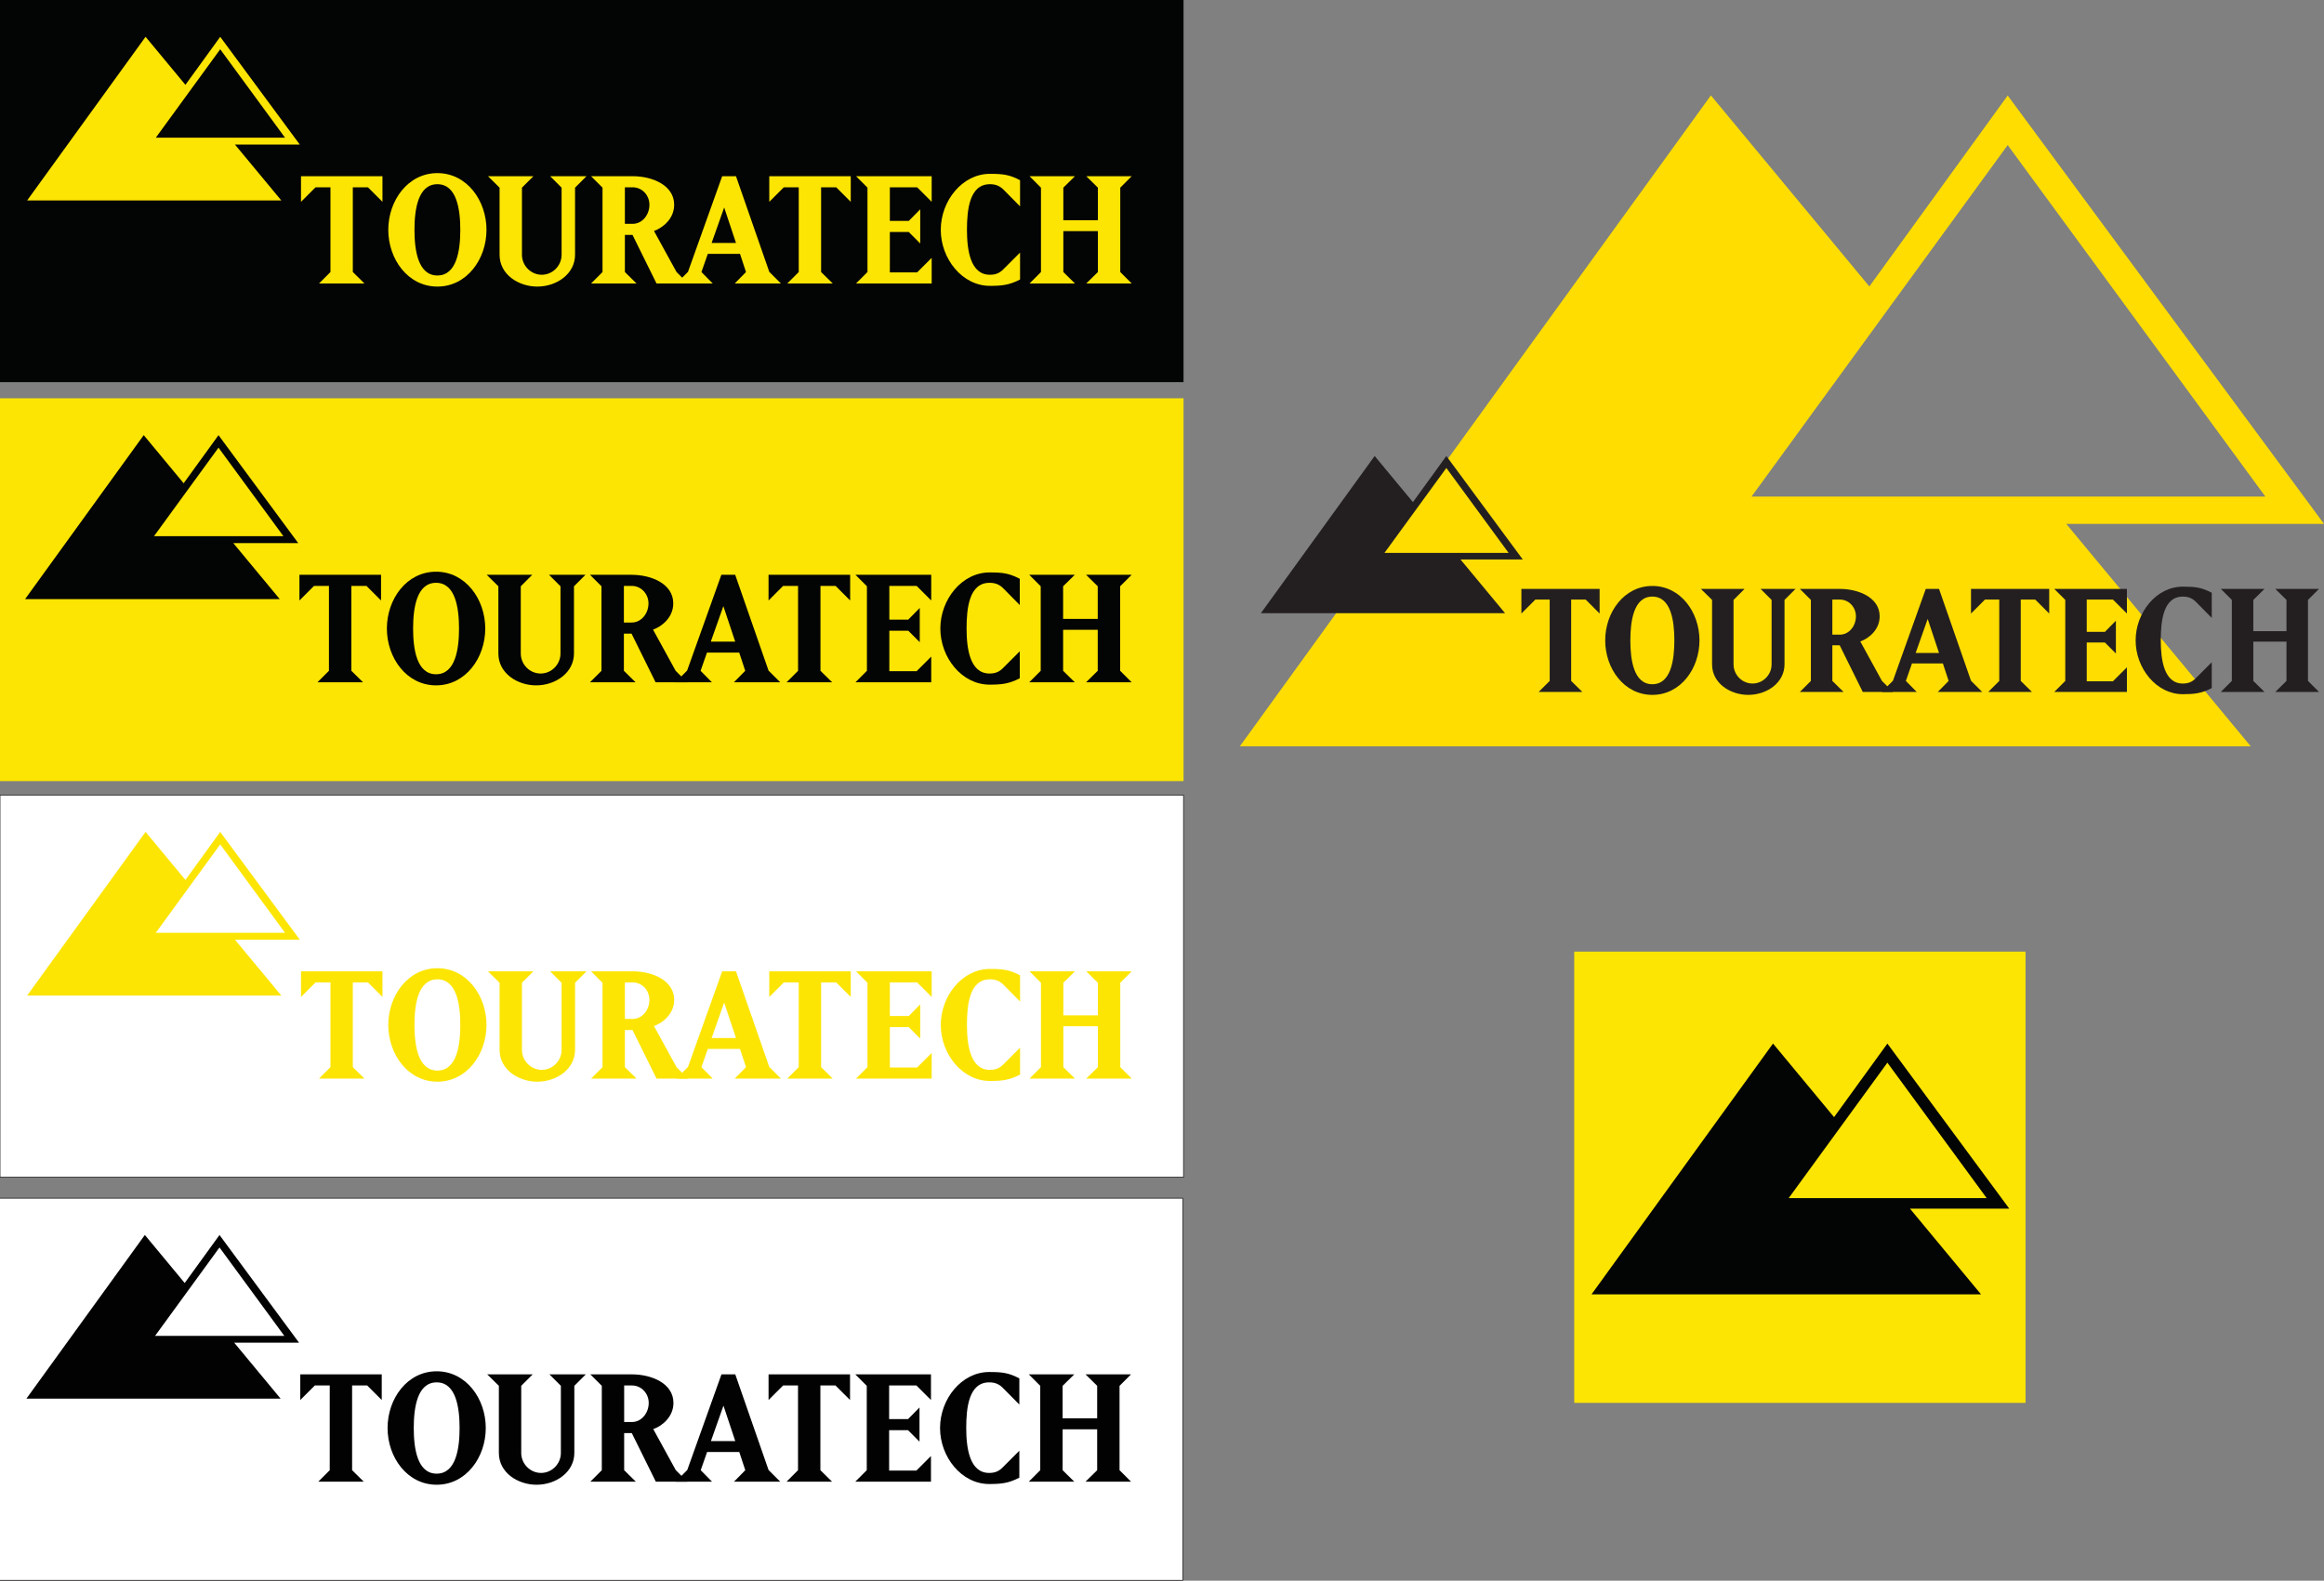 <?xml version="1.0" encoding="UTF-8"?>
<svg xmlns="http://www.w3.org/2000/svg" xmlns:xlink="http://www.w3.org/1999/xlink" width="1570.87pt" height="1068.6pt" viewBox="0 0 1570.87 1068.6" version="1.1">
<rect x="0" y="0" width="1570.87" height="1068.6" fill="#808080" stroke="none"/>
<defs>
<clipPath id="clip1">
  <path d="M 0 810 L 800 810 L 800 1068.602 L 0 1068.602 Z M 0 810 "/>
</clipPath>
<clipPath id="clip2">
  <path d="M 0 809 L 800 809 L 800 1068.602 L 0 1068.602 Z M 0 809 "/>
</clipPath>
<clipPath id="clip3">
  <path d="M 838 64 L 1570.871 64 L 1570.871 505 L 838 505 Z M 838 64 "/>
</clipPath>
</defs>
<g id="surface1">
<path style=" stroke:none;fill-rule:nonzero;fill:rgb(98.799%,89.799%,1.199%);fill-opacity:1;" d="M 0 528.055 L 800 528.055 L 800 269.258 L 0 269.258 Z M 0 528.055 "/>
<path style=" stroke:none;fill-rule:evenodd;fill:rgb(1.199%,1.599%,1.599%);fill-opacity:1;" d="M 245.367 461.242 L 214.586 461.242 L 222.348 453.484 L 222.348 396.098 L 212.246 396.098 L 202.395 405.949 L 202.395 388.586 L 257.562 388.586 L 257.562 405.949 L 247.711 396.098 L 237.492 396.098 L 237.492 453.484 "/>
<path style=" stroke:none;fill-rule:evenodd;fill:rgb(1.199%,1.599%,1.599%);fill-opacity:1;" d="M 294.754 386.492 C 314.699 386.492 328 405.086 328 424.91 C 328 444.734 314.699 463.332 294.754 463.332 C 274.801 463.332 261.504 444.734 261.504 424.91 C 261.504 405.086 274.801 386.492 294.754 386.492 M 310.27 424.91 C 310.27 411.242 307.926 394.004 294.754 394.004 C 281.57 394.004 279.234 411.242 279.234 424.91 C 279.234 438.582 281.57 455.82 294.754 455.82 C 307.926 455.82 310.27 438.582 310.27 424.91 "/>
<path style=" stroke:none;fill-rule:evenodd;fill:rgb(1.199%,1.599%,1.599%);fill-opacity:1;" d="M 336.863 396.344 L 328.98 388.586 L 359.77 388.586 L 352.012 396.344 L 352.012 441.781 C 352.012 449.172 358.047 455.328 365.43 455.328 C 372.82 455.328 378.855 449.172 378.855 441.781 L 378.855 396.344 L 371.098 388.586 L 395.727 388.586 L 387.969 396.344 L 387.969 441.781 C 387.969 454.59 375.773 463.332 362.352 463.332 C 349.918 463.332 336.863 455.328 336.863 441.781 "/>
<path style=" stroke:none;fill-rule:evenodd;fill:rgb(1.199%,1.599%,1.599%);fill-opacity:1;" d="M 464.438 461.242 L 443.137 461.242 L 426.883 428.359 L 421.711 428.359 L 421.711 453.484 L 429.59 461.242 L 398.805 461.242 L 406.562 453.484 L 406.562 396.344 L 398.805 388.586 L 427.004 388.586 C 440.184 388.586 455.082 394.617 455.082 407.918 C 455.082 417.645 447.078 423.68 441.414 425.652 L 456.684 453.484 Z M 421.711 420.848 L 427.004 420.848 C 433.531 420.848 438.336 414.691 438.336 407.918 C 438.336 401.516 433.41 396.098 427.004 396.098 L 421.711 396.098 "/>
<path style=" stroke:none;fill-rule:evenodd;fill:rgb(1.199%,1.599%,1.599%);fill-opacity:1;" d="M 456.559 461.242 L 464.438 453.359 L 487.59 388.586 L 496.945 388.586 L 519.484 453.359 L 527.367 461.242 L 496.09 461.242 L 503.723 453.484 L 499.66 441.172 L 477.863 441.172 L 473.551 453.484 L 481.188 461.242 Z M 496.945 433.781 L 488.945 409.77 L 480.449 433.781 "/>
<path style=" stroke:none;fill-rule:evenodd;fill:rgb(1.199%,1.599%,1.599%);fill-opacity:1;" d="M 562.461 461.242 L 531.676 461.242 L 539.434 453.484 L 539.434 396.098 L 529.336 396.098 L 519.484 405.949 L 519.484 388.586 L 574.652 388.586 L 574.652 405.949 L 564.797 396.098 L 554.578 396.098 L 554.578 453.484 "/>
<path style=" stroke:none;fill-rule:evenodd;fill:rgb(1.199%,1.599%,1.599%);fill-opacity:1;" d="M 578.223 461.242 L 585.98 453.484 L 585.98 396.344 L 578.223 388.586 L 629.453 388.586 L 629.453 405.949 L 619.602 396.098 L 601.129 396.098 L 601.129 418.879 L 613.934 418.879 L 621.691 411 L 621.691 434.148 L 613.934 426.387 L 601.129 426.387 L 601.129 453.73 L 619.602 453.73 L 629.453 443.879 L 629.453 461.242 "/>
<path style=" stroke:none;fill-rule:evenodd;fill:rgb(1.199%,1.599%,1.599%);fill-opacity:1;" d="M 689.297 391.297 L 689.297 409.027 L 677.848 397.453 C 675.258 394.988 672.551 394.004 668.855 394.004 C 655.066 394.004 653.34 411.242 653.34 424.91 C 653.34 438.336 655.555 455.328 668.855 455.328 C 672.551 455.328 675.258 454.344 677.848 451.758 L 689.297 440.305 L 689.297 458.531 C 682.027 462.348 676.859 462.844 668.855 462.844 C 650.137 462.844 635.605 444.492 635.605 424.91 C 635.605 405.336 650.137 386.988 668.855 386.988 C 677.602 386.988 682.027 387.477 689.297 391.297 "/>
<path style=" stroke:none;fill-rule:evenodd;fill:rgb(1.199%,1.599%,1.599%);fill-opacity:1;" d="M 718.602 425.777 L 718.602 453.484 L 726.48 461.242 L 695.699 461.242 L 703.453 453.484 L 703.453 396.344 L 695.699 388.586 L 726.48 388.586 L 718.602 396.344 L 718.602 418.387 L 741.996 418.387 L 741.996 396.344 L 734.121 388.586 L 764.906 388.586 L 757.145 396.344 L 757.145 453.484 L 764.906 461.242 L 734.121 461.242 L 741.996 453.484 L 741.996 425.777 "/>
<path style=" stroke:none;fill-rule:evenodd;fill:rgb(1.199%,1.599%,1.599%);fill-opacity:1;" d="M 201.566 367.145 L 157.672 367.145 L 189.086 405.027 L 16.941 405.027 L 97.152 294.168 L 124.137 326.707 L 147.699 294.188 Z M 191.578 362.492 L 104.078 362.492 L 147.699 302.629 "/>
<path style=" stroke:none;fill-rule:evenodd;fill:rgb(1.199%,1.599%,1.599%);fill-opacity:1;" d="M 0 258.34 L 800 258.34 L 800 0 L 0 0 Z M 0 258.34 "/>
<path style=" stroke:none;fill-rule:evenodd;fill:rgb(98.799%,89.799%,1.199%);fill-opacity:1;" d="M 246.352 191.645 L 215.621 191.645 L 223.367 183.902 L 223.367 126.621 L 213.285 126.621 L 203.453 136.453 L 203.453 119.121 L 258.52 119.121 L 258.52 136.453 L 248.688 126.621 L 238.484 126.621 L 238.484 183.902 "/>
<path style=" stroke:none;fill-rule:evenodd;fill:rgb(98.799%,89.799%,1.199%);fill-opacity:1;" d="M 295.645 117.031 C 315.559 117.031 328.836 135.59 328.836 155.383 C 328.836 175.172 315.559 193.734 295.645 193.734 C 275.73 193.734 262.453 175.172 262.453 155.383 C 262.453 135.59 275.73 117.031 295.645 117.031 M 311.133 155.383 C 311.133 141.738 308.797 124.531 295.645 124.531 C 282.488 124.531 280.156 141.738 280.156 155.383 C 280.156 169.027 282.488 186.234 295.645 186.234 C 308.797 186.234 311.133 169.027 311.133 155.383 "/>
<path style=" stroke:none;fill-rule:evenodd;fill:rgb(98.799%,89.799%,1.199%);fill-opacity:1;" d="M 337.684 126.863 L 329.816 119.117 L 360.547 119.117 L 352.805 126.863 L 352.805 172.223 C 352.805 179.598 358.828 185.746 366.199 185.746 C 373.578 185.746 379.598 179.598 379.598 172.223 L 379.598 126.863 L 371.855 119.117 L 396.441 119.117 L 388.699 126.863 L 388.699 172.223 C 388.699 185.008 376.523 193.734 363.129 193.734 C 350.715 193.734 337.684 185.746 337.684 172.223 "/>
<path style=" stroke:none;fill-rule:evenodd;fill:rgb(98.799%,89.799%,1.199%);fill-opacity:1;" d="M 465.031 191.645 L 443.766 191.645 L 427.543 158.824 L 422.379 158.824 L 422.379 183.902 L 430.246 191.645 L 399.516 191.645 L 407.262 183.902 L 407.262 126.863 L 399.516 119.121 L 427.664 119.121 C 440.816 119.121 455.691 125.145 455.691 138.418 C 455.691 148.129 447.703 154.152 442.051 156.121 L 457.289 183.902 Z M 422.379 151.324 L 427.664 151.324 C 434.18 151.324 438.973 145.18 438.973 138.418 C 438.973 132.027 434.059 126.621 427.664 126.621 L 422.379 126.621 "/>
<path style=" stroke:none;fill-rule:evenodd;fill:rgb(98.799%,89.799%,1.199%);fill-opacity:1;" d="M 457.168 191.645 L 465.031 183.777 L 488.145 119.121 L 497.48 119.121 L 519.98 183.777 L 527.848 191.645 L 496.625 191.645 L 504.246 183.902 L 500.191 171.609 L 478.434 171.609 L 474.129 183.902 L 481.75 191.645 Z M 497.48 164.234 L 489.496 140.266 L 481.016 164.234 "/>
<path style=" stroke:none;fill-rule:evenodd;fill:rgb(98.799%,89.799%,1.199%);fill-opacity:1;" d="M 562.883 191.645 L 532.152 191.645 L 539.895 183.902 L 539.895 126.621 L 529.816 126.621 L 519.98 136.453 L 519.98 119.121 L 575.051 119.121 L 575.051 136.453 L 565.215 126.621 L 555.016 126.621 L 555.016 183.902 "/>
<path style=" stroke:none;fill-rule:evenodd;fill:rgb(98.799%,89.799%,1.199%);fill-opacity:1;" d="M 578.613 191.645 L 586.359 183.902 L 586.359 126.863 L 578.613 119.121 L 629.754 119.121 L 629.754 136.453 L 619.918 126.621 L 601.48 126.621 L 601.48 149.359 L 614.262 149.359 L 622.008 141.496 L 622.008 164.605 L 614.262 156.855 L 601.48 156.855 L 601.48 184.148 L 619.918 184.148 L 629.754 174.316 L 629.754 191.645 "/>
<path style=" stroke:none;fill-rule:evenodd;fill:rgb(98.799%,89.799%,1.199%);fill-opacity:1;" d="M 689.492 121.828 L 689.492 139.523 L 678.062 127.973 C 675.48 125.512 672.773 124.531 669.086 124.531 C 655.32 124.531 653.598 141.738 653.598 155.383 C 653.598 168.781 655.809 185.746 669.086 185.746 C 672.773 185.746 675.48 184.762 678.062 182.18 L 689.492 170.746 L 689.492 188.945 C 682.238 192.754 677.078 193.246 669.086 193.246 C 650.402 193.246 635.895 174.93 635.895 155.383 C 635.895 135.84 650.402 117.523 669.086 117.523 C 677.816 117.523 682.238 118.012 689.492 121.828 "/>
<path style=" stroke:none;fill-rule:evenodd;fill:rgb(98.799%,89.799%,1.199%);fill-opacity:1;" d="M 718.746 156.246 L 718.746 183.902 L 726.609 191.645 L 695.883 191.645 L 703.625 183.902 L 703.625 126.863 L 695.883 119.117 L 726.609 119.117 L 718.746 126.863 L 718.746 148.867 L 742.102 148.867 L 742.102 126.863 L 734.234 119.117 L 764.965 119.117 L 757.223 126.863 L 757.223 183.902 L 764.965 191.645 L 734.234 191.645 L 742.102 183.902 L 742.102 156.246 "/>
<path style=" stroke:none;fill-rule:evenodd;fill:rgb(98.799%,89.799%,1.199%);fill-opacity:1;" d="M 202.625 97.719 L 158.809 97.719 L 190.164 135.531 L 18.328 135.531 L 98.398 24.871 L 125.332 57.352 L 148.855 24.891 Z M 192.656 93.074 L 105.312 93.074 L 148.855 33.309 "/>
<path style="fill-rule:evenodd;fill:rgb(100%,100%,100%);fill-opacity:1;stroke-width:5;stroke-linecap:butt;stroke-linejoin:miter;stroke:rgb(13.699%,12.199%,12.5%);stroke-opacity:1;stroke-miterlimit:4;" d="M 0 2727.367 L 8000 2727.367 L 8000 5310.766 L 0 5310.766 Z M 0 2727.367 " transform="matrix(0.1,0,0,-0.1,0,1068.6)"/>
<path style=" stroke:none;fill-rule:evenodd;fill:rgb(98.799%,89.799%,1.199%);fill-opacity:1;" d="M 246.352 729.172 L 215.621 729.172 L 223.371 721.426 L 223.371 664.145 L 213.285 664.145 L 203.453 673.977 L 203.453 656.645 L 258.523 656.645 L 258.523 673.977 L 248.688 664.145 L 238.488 664.145 L 238.488 721.426 "/>
<path style=" stroke:none;fill-rule:evenodd;fill:rgb(98.799%,89.799%,1.199%);fill-opacity:1;" d="M 295.645 654.555 C 315.559 654.555 328.836 673.113 328.836 692.906 C 328.836 712.695 315.559 731.258 295.645 731.258 C 275.73 731.258 262.453 712.695 262.453 692.906 C 262.453 673.113 275.73 654.555 295.645 654.555 M 311.133 692.906 C 311.133 679.262 308.797 662.055 295.645 662.055 C 282.488 662.055 280.156 679.262 280.156 692.906 C 280.156 706.551 282.488 723.758 295.645 723.758 C 308.797 723.758 311.133 706.551 311.133 692.906 "/>
<path style=" stroke:none;fill-rule:evenodd;fill:rgb(98.799%,89.799%,1.199%);fill-opacity:1;" d="M 337.684 664.387 L 329.816 656.645 L 360.547 656.645 L 352.801 664.387 L 352.801 709.742 C 352.801 717.121 358.828 723.27 366.199 723.27 C 373.578 723.27 379.602 717.121 379.602 709.742 L 379.602 664.387 L 371.855 656.645 L 396.441 656.645 L 388.699 664.387 L 388.699 709.742 C 388.699 722.531 376.527 731.258 363.129 731.258 C 350.715 731.258 337.684 723.27 337.684 709.742 "/>
<path style=" stroke:none;fill-rule:evenodd;fill:rgb(98.799%,89.799%,1.199%);fill-opacity:1;" d="M 465.031 729.172 L 443.77 729.172 L 427.543 696.348 L 422.379 696.348 L 422.379 721.426 L 430.246 729.172 L 399.516 729.172 L 407.262 721.426 L 407.262 664.387 L 399.516 656.645 L 427.664 656.645 C 440.816 656.645 455.691 662.664 455.691 675.941 C 455.691 685.652 447.703 691.676 442.051 693.645 L 457.289 721.426 Z M 422.379 688.848 L 427.664 688.848 C 434.18 688.848 438.973 682.703 438.973 675.941 C 438.973 669.551 434.059 664.145 427.664 664.145 L 422.379 664.145 "/>
<path style=" stroke:none;fill-rule:evenodd;fill:rgb(98.799%,89.799%,1.199%);fill-opacity:1;" d="M 457.168 729.172 L 465.031 721.301 L 488.145 656.645 L 497.48 656.645 L 519.98 721.301 L 527.848 729.172 L 496.625 729.172 L 504.246 721.426 L 500.191 709.133 L 478.434 709.133 L 474.129 721.426 L 481.75 729.172 Z M 497.48 701.758 L 489.496 677.789 L 481.016 701.758 "/>
<path style=" stroke:none;fill-rule:evenodd;fill:rgb(98.799%,89.799%,1.199%);fill-opacity:1;" d="M 562.883 729.172 L 532.148 729.172 L 539.891 721.426 L 539.891 664.145 L 529.816 664.145 L 519.98 673.977 L 519.98 656.645 L 575.051 656.645 L 575.051 673.977 L 565.215 664.145 L 555.012 664.145 L 555.012 721.426 "/>
<path style=" stroke:none;fill-rule:evenodd;fill:rgb(98.799%,89.799%,1.199%);fill-opacity:1;" d="M 578.609 729.172 L 586.355 721.426 L 586.355 664.387 L 578.609 656.645 L 629.754 656.645 L 629.754 673.977 L 619.918 664.145 L 601.48 664.145 L 601.48 686.883 L 614.262 686.883 L 622.008 679.02 L 622.008 702.129 L 614.262 694.379 L 601.48 694.379 L 601.48 721.672 L 619.918 721.672 L 629.754 711.84 L 629.754 729.172 "/>
<path style=" stroke:none;fill-rule:evenodd;fill:rgb(98.799%,89.799%,1.199%);fill-opacity:1;" d="M 689.492 659.352 L 689.492 677.047 L 678.062 665.496 C 675.48 663.035 672.773 662.055 669.086 662.055 C 655.316 662.055 653.598 679.262 653.598 692.906 C 653.598 706.305 655.809 723.27 669.086 723.27 C 672.773 723.27 675.48 722.285 678.062 719.703 L 689.492 708.27 L 689.492 726.469 C 682.238 730.277 677.078 730.77 669.086 730.77 C 650.398 730.77 635.895 712.453 635.895 692.906 C 635.895 673.363 650.398 655.051 669.086 655.051 C 677.812 655.051 682.238 655.535 689.492 659.352 "/>
<path style=" stroke:none;fill-rule:evenodd;fill:rgb(98.799%,89.799%,1.199%);fill-opacity:1;" d="M 718.746 693.77 L 718.746 721.426 L 726.609 729.172 L 695.883 729.172 L 703.625 721.426 L 703.625 664.387 L 695.883 656.645 L 726.609 656.645 L 718.746 664.387 L 718.746 686.391 L 742.102 686.391 L 742.102 664.387 L 734.234 656.645 L 764.965 656.645 L 757.223 664.387 L 757.223 721.426 L 764.965 729.172 L 734.234 729.172 L 742.102 721.426 L 742.102 693.77 "/>
<path style=" stroke:none;fill-rule:evenodd;fill:rgb(98.799%,89.799%,1.199%);fill-opacity:1;" d="M 202.625 635.242 L 158.812 635.242 L 190.164 673.055 L 18.328 673.055 L 98.398 562.395 L 125.336 594.875 L 148.855 562.41 Z M 192.656 630.598 L 105.312 630.598 L 148.855 570.84 "/>
<g clip-path="url(#clip1)" clip-rule="nonzero">
<path style=" stroke:none;fill-rule:evenodd;fill:rgb(100%,100%,100%);fill-opacity:1;" d="M -0.484 1068.352 L 799.516 1068.352 L 799.516 810.012 L -0.484 810.012 Z M -0.484 1068.352 "/>
</g>
<g clip-path="url(#clip2)" clip-rule="nonzero">
<path style="fill:none;stroke-width:5;stroke-linecap:butt;stroke-linejoin:miter;stroke:rgb(13.699%,12.199%,12.5%);stroke-opacity:1;stroke-miterlimit:4;" d="M -4.844 2.484 L 7995.156 2.484 L 7995.156 2585.883 L -4.844 2585.883 Z M -4.844 2.484 " transform="matrix(0.1,0,0,-0.1,0,1068.6)"/>
</g>
<path style=" stroke:none;fill-rule:evenodd;fill:rgb(0.8%,0.8%,0.8%);fill-opacity:1;" d="M 245.863 1001.656 L 215.137 1001.656 L 222.883 993.914 L 222.883 936.629 L 212.801 936.629 L 202.969 946.461 L 202.969 929.129 L 258.035 929.129 L 258.035 946.461 L 248.203 936.629 L 238.004 936.629 L 238.004 993.914 "/>
<path style=" stroke:none;fill-rule:evenodd;fill:rgb(0.8%,0.8%,0.8%);fill-opacity:1;" d="M 295.16 927.043 C 315.074 927.043 328.348 945.602 328.348 965.391 C 328.348 985.184 315.074 1003.742 295.16 1003.742 C 275.242 1003.742 261.969 985.184 261.969 965.391 C 261.969 945.602 275.242 927.043 295.16 927.043 M 310.648 965.391 C 310.648 951.746 308.312 934.539 295.16 934.539 C 282.004 934.539 279.672 951.746 279.672 965.391 C 279.672 979.039 282.004 996.246 295.16 996.246 C 308.312 996.246 310.648 979.039 310.648 965.391 "/>
<path style=" stroke:none;fill-rule:evenodd;fill:rgb(0.8%,0.8%,0.8%);fill-opacity:1;" d="M 337.199 936.875 L 329.328 929.129 L 360.062 929.129 L 352.316 936.875 L 352.316 982.23 C 352.316 989.609 358.344 995.758 365.715 995.758 C 373.094 995.758 379.113 989.609 379.113 982.23 L 379.113 936.875 L 371.367 929.129 L 395.957 929.129 L 388.215 936.875 L 388.215 982.23 C 388.215 995.02 376.039 1003.746 362.641 1003.746 C 350.23 1003.746 337.199 995.758 337.199 982.23 "/>
<path style=" stroke:none;fill-rule:evenodd;fill:rgb(0.8%,0.8%,0.8%);fill-opacity:1;" d="M 464.547 1001.656 L 443.281 1001.656 L 427.059 968.836 L 421.895 968.836 L 421.895 993.914 L 429.762 1001.656 L 399.027 1001.656 L 406.777 993.914 L 406.777 936.875 L 399.027 929.129 L 427.18 929.129 C 440.332 929.129 455.203 935.152 455.203 948.43 C 455.203 958.141 447.219 964.164 441.562 966.133 L 456.805 993.914 Z M 421.895 961.336 L 427.18 961.336 C 433.695 961.336 438.488 955.191 438.488 948.43 C 438.488 942.039 433.57 936.629 427.18 936.629 L 421.895 936.629 "/>
<path style=" stroke:none;fill-rule:evenodd;fill:rgb(0.8%,0.8%,0.8%);fill-opacity:1;" d="M 456.684 1001.656 L 464.547 993.789 L 487.66 929.129 L 496.996 929.129 L 519.496 993.789 L 527.363 1001.656 L 496.141 1001.656 L 503.762 993.914 L 499.703 981.621 L 477.949 981.621 L 473.641 993.914 L 481.266 1001.656 Z M 496.996 974.246 L 489.012 950.277 L 480.531 974.246 "/>
<path style=" stroke:none;fill-rule:evenodd;fill:rgb(0.8%,0.8%,0.8%);fill-opacity:1;" d="M 562.395 1001.656 L 531.664 1001.656 L 539.406 993.914 L 539.406 936.629 L 529.328 936.629 L 519.496 946.461 L 519.496 929.129 L 574.562 929.129 L 574.562 946.461 L 564.727 936.629 L 554.527 936.629 L 554.527 993.914 "/>
<path style=" stroke:none;fill-rule:evenodd;fill:rgb(0.8%,0.8%,0.8%);fill-opacity:1;" d="M 578.125 1001.656 L 585.871 993.914 L 585.871 936.875 L 578.125 929.129 L 629.27 929.129 L 629.27 946.461 L 619.434 936.629 L 600.992 936.629 L 600.992 959.371 L 613.773 959.371 L 621.52 951.508 L 621.52 974.613 L 613.773 966.867 L 600.992 966.867 L 600.992 994.16 L 619.434 994.16 L 629.27 984.328 L 629.27 1001.656 "/>
<path style=" stroke:none;fill-rule:evenodd;fill:rgb(0.8%,0.8%,0.8%);fill-opacity:1;" d="M 689.008 931.84 L 689.008 949.535 L 677.574 937.984 C 674.992 935.523 672.289 934.539 668.602 934.539 C 654.832 934.539 653.109 951.746 653.109 965.391 C 653.109 978.793 655.32 995.758 668.602 995.758 C 672.289 995.758 674.992 994.773 677.574 992.191 L 689.008 980.758 L 689.008 998.953 C 681.754 1002.762 676.594 1003.258 668.602 1003.258 C 649.914 1003.258 635.41 984.941 635.41 965.391 C 635.41 945.852 649.914 927.535 668.602 927.535 C 677.328 927.535 681.754 928.023 689.008 931.84 "/>
<path style=" stroke:none;fill-rule:evenodd;fill:rgb(0.8%,0.8%,0.8%);fill-opacity:1;" d="M 718.262 966.258 L 718.262 993.914 L 726.125 1001.656 L 695.398 1001.656 L 703.141 993.914 L 703.141 936.875 L 695.398 929.129 L 726.125 929.129 L 718.262 936.875 L 718.262 958.879 L 741.613 958.879 L 741.613 936.875 L 733.746 929.129 L 764.48 929.129 L 756.734 936.875 L 756.734 993.914 L 764.48 1001.656 L 733.746 1001.656 L 741.613 993.914 L 741.613 966.258 "/>
<path style=" stroke:none;fill-rule:evenodd;fill:rgb(0.8%,0.8%,0.8%);fill-opacity:1;" d="M 202.141 907.73 L 158.324 907.73 L 189.68 945.543 L 17.844 945.543 L 97.91 834.883 L 124.848 867.363 L 148.367 834.898 Z M 192.172 903.086 L 104.828 903.086 L 148.367 843.328 "/>
<g clip-path="url(#clip3)" clip-rule="nonzero">
<path style=" stroke:none;fill-rule:evenodd;fill:rgb(100%,86.699%,0%);fill-opacity:1;" d="M 1570.871 354.16 L 1396.648 354.16 L 1521.328 504.504 L 838.074 504.504 L 1156.449 64.5 L 1263.551 193.648 L 1357.07 64.57 Z M 1531.23 335.684 L 1183.941 335.684 L 1357.07 98.078 "/>
</g>
<path style=" stroke:none;fill-rule:evenodd;fill:rgb(13.699%,12.199%,12.5%);fill-opacity:1;" d="M 1069.551 467.766 L 1040.051 467.766 L 1047.488 460.332 L 1047.488 405.332 L 1037.809 405.332 L 1028.359 414.773 L 1028.359 398.133 L 1081.238 398.133 L 1081.238 414.773 L 1071.801 405.332 L 1062 405.332 L 1062 460.332 "/>
<path style=" stroke:none;fill-rule:evenodd;fill:rgb(13.699%,12.199%,12.5%);fill-opacity:1;" d="M 1116.879 396.129 C 1136 396.129 1148.738 413.945 1148.738 432.945 C 1148.738 451.945 1136 469.766 1116.879 469.766 C 1097.762 469.766 1085.012 451.945 1085.012 432.945 C 1085.012 413.945 1097.762 396.129 1116.879 396.129 M 1131.75 432.945 C 1131.75 419.848 1129.5 403.324 1116.879 403.324 C 1104.25 403.324 1102.012 419.848 1102.012 432.945 C 1102.012 446.047 1104.25 462.566 1116.879 462.566 C 1129.5 462.566 1131.75 446.047 1131.75 432.945 "/>
<path style=" stroke:none;fill-rule:evenodd;fill:rgb(13.699%,12.199%,12.5%);fill-opacity:1;" d="M 1157.238 405.566 L 1149.68 398.133 L 1179.191 398.133 L 1171.762 405.566 L 1171.762 449.117 C 1171.762 456.199 1177.539 462.094 1184.621 462.094 C 1191.699 462.094 1197.48 456.199 1197.48 449.117 L 1197.48 405.566 L 1190.051 398.133 L 1213.648 398.133 L 1206.219 405.566 L 1206.219 449.117 C 1206.219 461.387 1194.531 469.766 1181.672 469.766 C 1169.75 469.766 1157.238 462.094 1157.238 449.117 "/>
<path style=" stroke:none;fill-rule:evenodd;fill:rgb(13.699%,12.199%,12.5%);fill-opacity:1;" d="M 1279.512 467.766 L 1259.09 467.766 L 1243.512 436.254 L 1238.551 436.254 L 1238.551 460.332 L 1246.102 467.766 L 1216.602 467.766 L 1224.039 460.332 L 1224.039 405.566 L 1216.602 398.133 L 1243.629 398.133 C 1256.262 398.133 1270.531 403.914 1270.531 416.66 C 1270.531 425.988 1262.859 431.766 1257.441 433.652 L 1272.07 460.332 Z M 1238.551 429.051 L 1243.629 429.051 C 1249.879 429.051 1254.48 423.152 1254.48 416.66 C 1254.48 410.52 1249.762 405.332 1243.629 405.332 L 1238.551 405.332 "/>
<path style=" stroke:none;fill-rule:evenodd;fill:rgb(13.699%,12.199%,12.5%);fill-opacity:1;" d="M 1271.949 467.766 L 1279.5 460.207 L 1301.691 398.133 L 1310.66 398.133 L 1332.262 460.207 L 1339.809 467.766 L 1309.84 467.766 L 1317.148 460.332 L 1313.262 448.527 L 1292.371 448.527 L 1288.238 460.332 L 1295.559 467.766 Z M 1310.66 441.449 L 1302.988 418.434 L 1294.852 441.449 "/>
<path style=" stroke:none;fill-rule:evenodd;fill:rgb(13.699%,12.199%,12.5%);fill-opacity:1;" d="M 1373.441 467.766 L 1343.941 467.766 L 1351.371 460.332 L 1351.371 405.332 L 1341.699 405.332 L 1332.262 414.773 L 1332.262 398.133 L 1385.129 398.133 L 1385.129 414.773 L 1375.68 405.332 L 1365.891 405.332 L 1365.891 460.332 "/>
<path style=" stroke:none;fill-rule:evenodd;fill:rgb(13.699%,12.199%,12.5%);fill-opacity:1;" d="M 1388.551 467.766 L 1395.988 460.332 L 1395.988 405.566 L 1388.551 398.133 L 1437.648 398.133 L 1437.648 414.773 L 1428.199 405.332 L 1410.5 405.332 L 1410.5 427.168 L 1422.781 427.168 L 1430.211 419.617 L 1430.211 441.801 L 1422.781 434.363 L 1410.5 434.363 L 1410.5 460.57 L 1428.199 460.57 L 1437.648 451.129 L 1437.648 467.766 "/>
<path style=" stroke:none;fill-rule:evenodd;fill:rgb(13.699%,12.199%,12.5%);fill-opacity:1;" d="M 1495 400.73 L 1495 417.727 L 1484.031 406.633 C 1481.551 404.27 1478.949 403.324 1475.41 403.324 C 1462.191 403.324 1460.539 419.848 1460.539 432.945 C 1460.539 445.812 1462.66 462.094 1475.41 462.094 C 1478.949 462.094 1481.551 461.156 1484.031 458.676 L 1495 447.703 L 1495 465.164 C 1488.039 468.828 1483.078 469.301 1475.41 469.301 C 1457.469 469.301 1443.551 451.715 1443.551 432.945 C 1443.551 414.18 1457.469 396.602 1475.41 396.602 C 1483.789 396.602 1488.039 397.074 1495 400.73 "/>
<path style=" stroke:none;fill-rule:evenodd;fill:rgb(13.699%,12.199%,12.5%);fill-opacity:1;" d="M 1523.09 433.777 L 1523.09 460.332 L 1530.641 467.766 L 1501.141 467.766 L 1508.57 460.332 L 1508.57 405.566 L 1501.141 398.133 L 1530.641 398.133 L 1523.09 405.566 L 1523.09 426.695 L 1545.512 426.695 L 1545.512 405.566 L 1537.961 398.133 L 1567.461 398.133 L 1560.031 405.566 L 1560.031 460.332 L 1567.461 467.766 L 1537.961 467.766 L 1545.512 460.332 L 1545.512 433.777 "/>
<path style=" stroke:none;fill-rule:evenodd;fill:rgb(13.699%,12.199%,12.5%);fill-opacity:1;" d="M 1029.289 378.227 L 987.203 378.227 L 1017.32 414.547 L 852.27 414.547 L 929.18 308.262 L 955.047 339.457 L 977.641 308.277 Z M 1019.711 373.766 L 935.816 373.766 L 977.641 316.367 "/>
<path style=" stroke:none;fill-rule:evenodd;fill:rgb(98.799%,89.799%,1.199%);fill-opacity:1;" d="M 1064.07 948.395 L 1369.133 948.395 L 1369.133 643.332 L 1064.07 643.332 Z M 1064.07 948.395 "/>
<path style=" stroke:none;fill-rule:evenodd;fill:rgb(1.199%,1.599%,1.599%);fill-opacity:1;" d="M 1358.129 817.082 L 1291 817.082 L 1339.039 875.02 L 1075.77 875.02 L 1198.441 705.477 L 1239.711 755.238 L 1275.75 705.5 Z M 1342.859 809.965 L 1209.039 809.965 L 1275.75 718.41 "/>
</g>
</svg>
